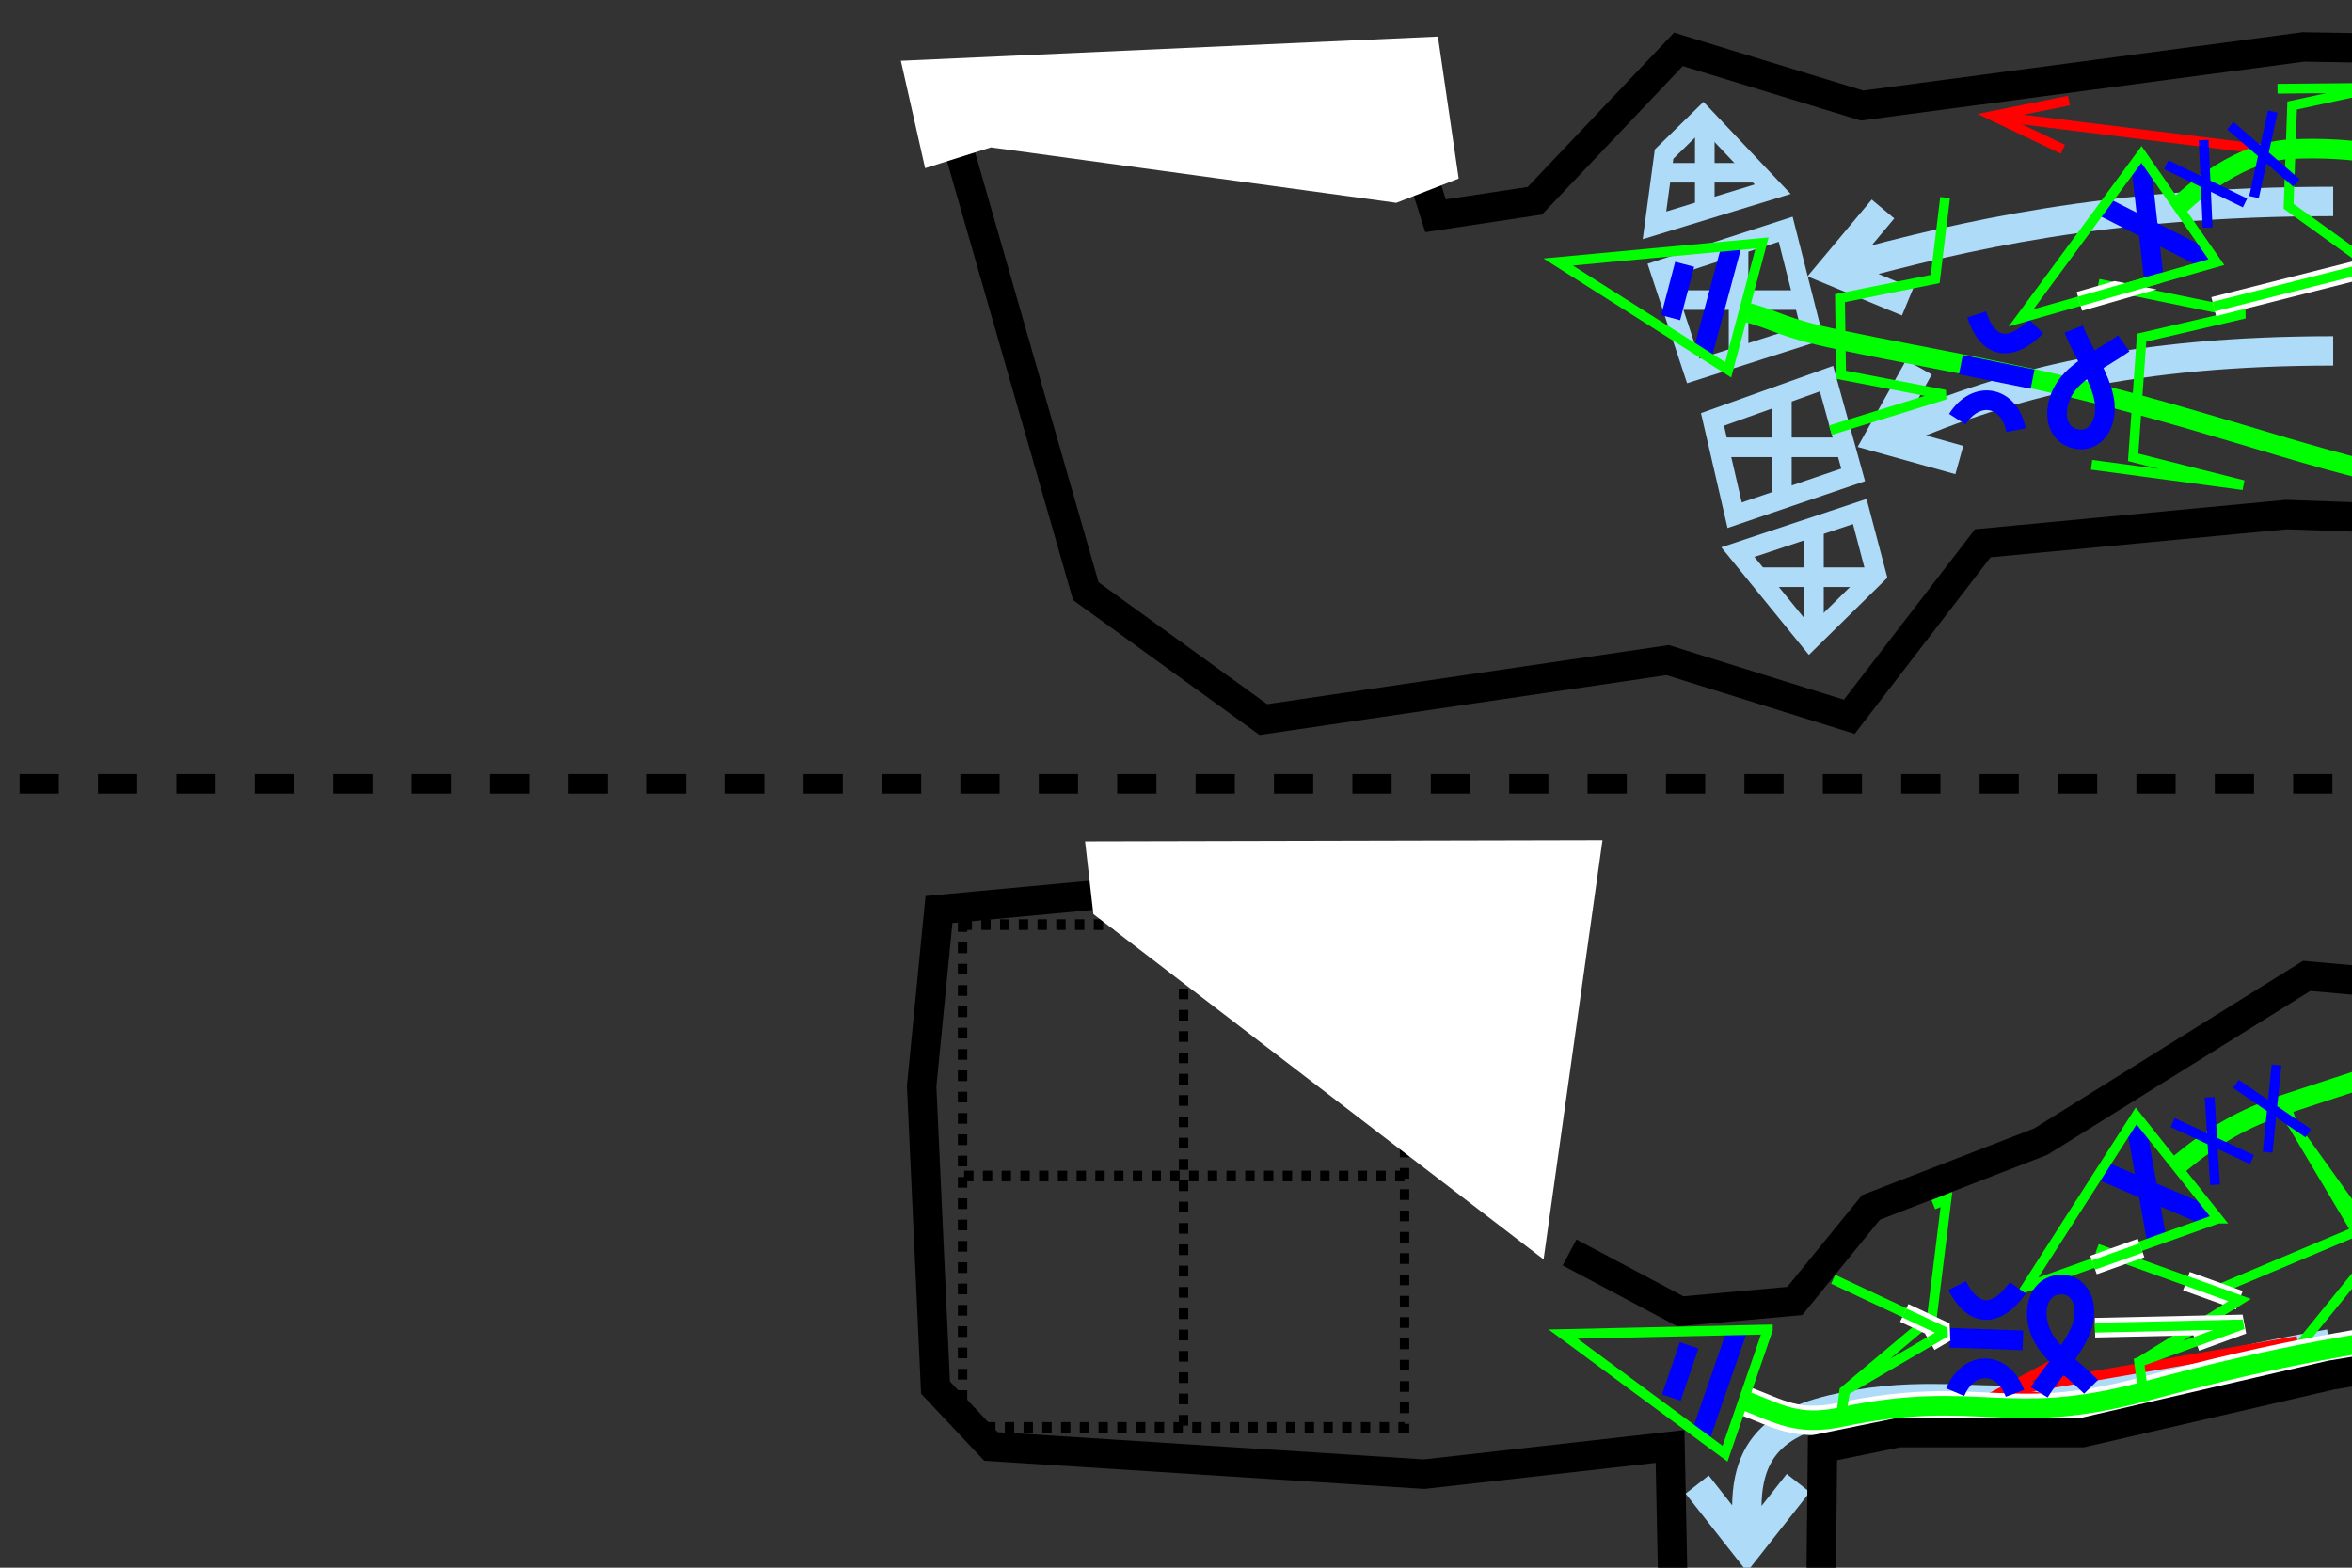 <?xml version="1.0" encoding="UTF-8" standalone="no"?>
<!-- Created with Inkscape (http://www.inkscape.org/) -->

<svg
   xmlns:dc="http://purl.org/dc/elements/1.1/"
   xmlns:cc="http://creativecommons.org/ns#"
   xmlns:rdf="http://www.w3.org/1999/02/22-rdf-syntax-ns#"
   xmlns:svg="http://www.w3.org/2000/svg"
   xmlns="http://www.w3.org/2000/svg"
   xmlns:sodipodi="http://sodipodi.sourceforge.net/DTD/sodipodi-0.dtd"
   xmlns:inkscape="http://www.inkscape.org/namespaces/inkscape"
   width="480"
   height="320"
   id="svg2"
   version="1.1"
   inkscape:version="0.48.0 r9654"
   sodipodi:docname="itnas307.svg"
   inkscape:export-xdpi="90"
   inkscape:export-ydpi="90"
   inkscape:export-filename="itnas307.png">
  <rect width="100%" height="100%" fill="#333333" stroke="none"/>
  <defs
     id="defs4">
    <inkscape:perspective
       sodipodi:type="inkscape:persp3d"
       inkscape:vp_x="0 : 160 : 1"
       inkscape:vp_y="0 : 1000 : 0"
       inkscape:vp_z="480 : 160 : 1"
       inkscape:persp3d-origin="240 : 106.66667 : 1"
       id="perspective8" />
  </defs>
  <sodipodi:namedview
     id="base"
     pagecolor="#ffffff"
     bordercolor="#666666"
     borderopacity="1.0"
     inkscape:pageopacity="1"
     inkscape:pageshadow="2"
     inkscape:zoom="1"
     inkscape:cx="278.85914"
     inkscape:cy="74.758742"
     inkscape:document-units="px"
     inkscape:current-layer="layer2"
     showgrid="false"
     inkscape:snap-nodes="true"
     inkscape:snap-global="true"
     inkscape:snap-grids="true"
     showguides="true"
     inkscape:window-width="1280"
     inkscape:window-height="998"
     inkscape:window-x="1276"
     inkscape:window-y="-4"
     inkscape:window-maximized="1"
     inkscape:object-nodes="false">
    <inkscape:grid
       empspacing="5"
       visible="true"
       enabled="true"
       snapvisiblegridlinesonly="true"
       type="xygrid"
       id="grid2816" />
  </sodipodi:namedview>
  <g
     inkscape:groupmode="layer"
     id="layer2"
     inkscape:label="Floor"
     style="display:inline">
    <path
       inkscape:connector-curvature="0"
       id="path4279"
       style="color:#000000;fill:none;stroke:#addbf8;stroke-width:6;stroke-linecap:butt;stroke-linejoin:miter;stroke-miterlimit:4;stroke-opacity:1;stroke-dasharray:none;stroke-dashoffset:0;marker:none;visibility:visible;display:inline;overflow:visible;enable-background:accumulate"
       d="m 384.288,42.659 -10.494,12.543 15.508,6.423 m 86.861,-20.502 c -46.567,0 -76.23,7.232 -98.679,13.247"
       sodipodi:nodetypes="ccccc" />
    <path
       style="color:#000000;fill:none;stroke:#addbf8;stroke-width:4;stroke-linecap:butt;stroke-linejoin:miter;stroke-miterlimit:4;stroke-opacity:1;stroke-dasharray:none;stroke-dashoffset:0;marker:none;visibility:visible;display:inline;overflow:visible;enable-background:accumulate"
       d="m 354.661,112.694 14.663,18.018 13.627,-13.396 -3.404,-12.906 z"
       id="path3690"
       inkscape:connector-curvature="0"
       sodipodi:nodetypes="ccccc" />
    <path
       style="color:#000000;fill:none;stroke:#addbf8;stroke-width:4;stroke-linecap:butt;stroke-linejoin:miter;stroke-miterlimit:4;stroke-opacity:1;stroke-dasharray:none;stroke-dashoffset:0;marker:none;visibility:visible;display:inline;overflow:visible;enable-background:accumulate"
       d="m 337.648,46.001 24.126,-7.38 -14.173,-14.983 -7.991,7.819 z"
       id="path3688"
       inkscape:connector-curvature="0"
       sodipodi:nodetypes="ccccc" />
    <path
       style="color:#000000;fill:none;stroke:#addbf8;stroke-width:4;stroke-linecap:butt;stroke-linejoin:miter;stroke-miterlimit:4;stroke-opacity:1;stroke-dasharray:none;stroke-dashoffset:0;marker:none;visibility:visible;display:inline;overflow:visible;enable-background:accumulate"
       d="m 345.573,75.719 24.22,-7.736 -5.367,-21.189 -25.661,8.322 z"
       id="path3684"
       inkscape:connector-curvature="0"
       sodipodi:nodetypes="ccccc" />
    <path
       style="color:#000000;fill:none;stroke:#addbf8;stroke-width:4;stroke-linecap:butt;stroke-linejoin:miter;stroke-miterlimit:4;stroke-opacity:1;stroke-dasharray:none;stroke-dashoffset:0;marker:none;visibility:visible;display:inline;overflow:visible;enable-background:accumulate"
       d="m 378.193,96.93 -5.441,-19.643 -23.261,8.323 4.521,19.557 z"
       id="path3676"
       inkscape:connector-curvature="0"
       sodipodi:nodetypes="ccccc" />
    <path
       sodipodi:nodetypes="ccccc"
       d="m 391.622,74.977 -8.036,14.384 16.273,4.539 m 76.304,-22.278 c -40.451,0 -66.007,6.547 -89.015,16.468"
       style="color:#000000;fill:none;stroke:#addbf8;stroke-width:6;stroke-linecap:butt;stroke-linejoin:miter;stroke-miterlimit:4;stroke-opacity:1;stroke-dasharray:none;stroke-dashoffset:0;marker:none;visibility:visible;display:inline;overflow:visible;enable-background:accumulate"
       id="path4506"
       inkscape:connector-curvature="0" />
    <path
       sodipodi:nodetypes="ccccssc"
       d="m 346.361,303.031 10.18,12.956 10.457,-13.27 m 108.424,-28.386 c -26.57,4.567 -46.162,10.91 -53.625,11.336 -17.426,0.994 -27.67,-1.529 -42.468,0.972 -15.254,2.578 -24.497,7.272 -22.588,25.571"
       style="color:#000000;fill:none;stroke:#addbf8;stroke-width:6;stroke-linecap:butt;stroke-linejoin:miter;stroke-miterlimit:4;stroke-opacity:1;stroke-dasharray:none;stroke-dashoffset:0;marker:none;visibility:visible;display:inline;overflow:visible;enable-background:accumulate"
       id="path4506-9"
       inkscape:connector-curvature="0" />
    <path
       id="path5226"
       style="color:#000000;fill:none;stroke:#addbf8;stroke-width:4;stroke-linecap:butt;stroke-linejoin:miter;stroke-miterlimit:4;stroke-opacity:1;stroke-dasharray:none;stroke-dashoffset:0;marker:none;visibility:visible;display:inline;overflow:visible;enable-background:accumulate"
       d="m 347.917,26.288 0,17.955 m -10.038,-8.977 20.076,0"
       inkscape:connector-curvature="0" />
    <path
       inkscape:connector-curvature="0"
       d="m 354.811,49.269 0,23.965 m -13.397,-11.983 26.794,0"
       style="color:#000000;fill:none;stroke:#addbf8;stroke-width:4;stroke-linecap:butt;stroke-linejoin:miter;stroke-miterlimit:4;stroke-opacity:1;stroke-dasharray:none;stroke-dashoffset:0;marker:none;visibility:visible;display:inline;overflow:visible;enable-background:accumulate"
       id="path5238" />
    <path
       id="path5240"
       style="color:#000000;fill:none;stroke:#addbf8;stroke-width:4;stroke-linecap:butt;stroke-linejoin:miter;stroke-miterlimit:4;stroke-opacity:1;stroke-dasharray:none;stroke-dashoffset:0;marker:none;visibility:visible;display:inline;overflow:visible;enable-background:accumulate"
       d="m 363.65,80.205 0,22.198 m -12.69,-11.099 25.38,0"
       inkscape:connector-curvature="0" />
    <path
       inkscape:connector-curvature="0"
       d="m 370.191,106.721 0,22.198 m -10.745,-11.099 21.49,0"
       style="color:#000000;fill:none;stroke:#addbf8;stroke-width:4;stroke-linecap:butt;stroke-linejoin:miter;stroke-miterlimit:4;stroke-opacity:1;stroke-dasharray:none;stroke-dashoffset:0;marker:none;visibility:visible;display:inline;overflow:visible;enable-background:accumulate"
       id="path5242" />
    <g
       id="g5124"
       style="color:#000000;fill:none;stroke:#000000;stroke-width:0.212;stroke-linecap:butt;stroke-linejoin:miter;stroke-miterlimit:4;stroke-opacity:1;stroke-dasharray:0.212, 0.212;stroke-dashoffset:0;marker:none;visibility:visible;display:inline;overflow:visible;enable-background:accumulate"
       transform="matrix(9.02,0,0,10.263,-931.058,-1966.493)">
      <rect
         y="210"
         x="125"
         height="10"
         width="10"
         id="rect5118"
         style="color:#000000;fill:none;stroke:#000000;stroke-width:0.212;stroke-linecap:butt;stroke-linejoin:miter;stroke-miterlimit:4;stroke-opacity:1;stroke-dasharray:0.212, 0.212;stroke-dashoffset:0;marker:none;visibility:visible;display:inline;overflow:visible;enable-background:accumulate" />
      <path
         inkscape:connector-curvature="0"
         id="path5120"
         d="m 130,210 0,10"
         style="color:#000000;fill:none;stroke:#000000;stroke-width:0.212;stroke-linecap:butt;stroke-linejoin:miter;stroke-miterlimit:4;stroke-opacity:1;stroke-dasharray:0.212, 0.212;stroke-dashoffset:0;marker:none;visibility:visible;display:inline;overflow:visible;enable-background:accumulate" />
      <path
         inkscape:connector-curvature="0"
         id="path5122"
         d="m 135,215 -10,0"
         style="color:#000000;fill:none;stroke:#000000;stroke-width:0.212;stroke-linecap:butt;stroke-linejoin:miter;stroke-miterlimit:4;stroke-opacity:1;stroke-dasharray:0.212, 0.212;stroke-dashoffset:0;marker:none;visibility:visible;display:inline;overflow:visible;enable-background:accumulate" />
    </g>
  </g>
  <g
     inkscape:label="Layer 1"
     inkscape:groupmode="layer"
     id="layer1"
     style="display:inline">
    <path
       style="fill:none;stroke:#000000;stroke-width:4;stroke-linecap:butt;stroke-linejoin:miter;stroke-miterlimit:4;stroke-opacity:1;stroke-dasharray:8, 8;stroke-dashoffset:2"
       d="m 490,160 -500,0"
       id="path4521"
       inkscape:connector-curvature="0"
       sodipodi:nodetypes="cc" />
    <g
       transform="matrix(0.411,-0.912,0.912,0.411,161.039,231.99)"
       id="g2902">
      <g
         transform="matrix(0.987,-0.16,0.16,0.987,33.109,83.314)"
         id="g2937">
        <path
           inkscape:connector-curvature="0"
           style="color:#000000;fill:none;stroke:#0000ff;stroke-width:4;stroke-linecap:butt;stroke-linejoin:bevel;stroke-miterlimit:4;stroke-opacity:1;stroke-dasharray:none;stroke-dashoffset:0;marker:none;visibility:visible;display:inline;overflow:visible;enable-background:accumulate"
           d="m 206.192,50.959 -22.975,0.002"
           id="path3028-1-1" />
        <path
           inkscape:connector-curvature="0"
           style="color:#000000;fill:none;stroke:#0000ff;stroke-width:4;stroke-linecap:butt;stroke-linejoin:bevel;stroke-miterlimit:4;stroke-opacity:1;stroke-dasharray:none;stroke-dashoffset:0;marker:none;visibility:visible;display:inline;overflow:visible;enable-background:accumulate"
           d="m 199.996,42.692 -11.261,0.065"
           id="rect10452-0-7-5-7" />
        <path
           inkscape:connector-curvature="0"
           id="path10399-9-40"
           style="fill:none;stroke:#00ff00;stroke-width:2;stroke-linecap:butt;stroke-linejoin:miter;stroke-miterlimit:4;stroke-opacity:1;stroke-dasharray:none"
           d="m 208.302,56.81 c 0,0 -14.558,-39.165 -14.558,-39.165 l -12.237,39.212 c 0,0 26.794,-0.047 26.794,-0.047 z"
           sodipodi:nodetypes="cccc" />
      </g>
      <path
         inkscape:connector-curvature="0"
         sodipodi:nodetypes="cssss"
         id="path2826-1-9"
         d="m 233.642,109.337 c 0.983,6.104 0.019,7.484 2.585,19.1 4.397,19.904 9.233,37.295 12.974,60.862 4.94,31.124 5.67,51.428 13.154,70.337 7.612,19.234 15.279,27.445 42.161,52.23"
         style="fill:none;stroke:#00ff00;stroke-width:4;stroke-linecap:butt;stroke-linejoin:miter;stroke-miterlimit:4;stroke-opacity:1;stroke-dasharray:none;marker-start:none;marker-mid:none;marker-end:none" />
      <path
         inkscape:connector-curvature="0"
         sodipodi:nodetypes="cccccc"
         d="m 234.146,185.943 8.926,29.919 -4.056,-22.81 22.984,-8.45 13.072,17.116 -6.677,-29.684"
         style="fill:none;stroke:#00ff00;stroke-width:2px;stroke-linecap:butt;stroke-linejoin:miter;stroke-opacity:1"
         id="path10436-7-4" />
      <path
         inkscape:connector-curvature="0"
         sodipodi:nodetypes="cccccc"
         d="m 218.691,134.461 16.209,18.348 -5.007,-20.99 14.159,-6.642 11.549,16.098 15.985,-4.982"
         style="fill:none;stroke:#00ff00;stroke-width:2px;stroke-linecap:butt;stroke-linejoin:miter;stroke-opacity:1"
         id="path10402-6-4-8" />
      <path
         inkscape:connector-curvature="0"
         sodipodi:nodetypes="czzzc"
         id="path3030-6-8"
         d="m 257.891,171.238 c -3.485,3.58 -6.64,8.878 -10.57,11.591 -3.93,2.713 -8.852,2.08 -9.687,-1.998 -0.835,-4.078 3.148,-6.757 7.928,-6.352 4.78,0.405 9.244,4.57 13.854,7.271"
         style="fill:none;stroke:#0000ff;stroke-width:4;stroke-linecap:butt;stroke-linejoin:miter;stroke-miterlimit:4;stroke-opacity:1;stroke-dasharray:none" />
      <g
         transform="matrix(0.778,-0.185,0.185,0.778,72.246,108.361)"
         id="g2942">
        <path
           inkscape:connector-curvature="0"
           style="fill:none;stroke:#0000ff;stroke-width:5;stroke-linecap:butt;stroke-linejoin:miter;stroke-miterlimit:4;stroke-opacity:1;stroke-dasharray:none"
           d="m 206.663,105.195 c -7.914,4.267 -8.113,10.164 -0.176,15.487"
           id="rect10452-1-7-4-2-2"
           sodipodi:nodetypes="cc" />
        <path
           inkscape:connector-curvature="0"
           style="fill:none;stroke:#0000ff;stroke-width:5;stroke-linecap:butt;stroke-linejoin:miter;stroke-miterlimit:4;stroke-opacity:1;stroke-dasharray:none"
           d="m 179.489,105.389 c 8.384,3.327 8.299,11.942 0.073,15.237"
           id="rect10452-1-4-4-0-7-4"
           sodipodi:nodetypes="cc" />
        <path
           inkscape:connector-curvature="0"
           style="fill:none;stroke:#0000ff;stroke-width:5;stroke-linecap:butt;stroke-linejoin:bevel;stroke-miterlimit:4;stroke-opacity:1;stroke-dasharray:none"
           d="m 193.135,122.315 0.177,-18.661"
           id="rect10452-0-7-4-1-5" />
      </g>
    </g>
    <g
       style="stroke:#008000;stroke-width:1;display:inline"
       id="g4159"
       transform="matrix(-1,0.019,0.019,1,723.372,82.478)">
      <path
         style="color:#000000;fill:none;stroke:#ff0101;stroke-width:2;stroke-linecap:butt;stroke-linejoin:miter;stroke-miterlimit:4;stroke-opacity:1;stroke-dasharray:none;stroke-dashoffset:0;marker:none;visibility:visible;display:inline;overflow:visible;enable-background:accumulate"
         d="m 318.493,195.556 -60.451,-9.224"
         id="path5387"
         inkscape:connector-curvature="0" />
      <path
         id="path4679-3"
         d="m 304.419,188.351 14.074,7.205 -15.583,2.68"
         style="color:#000000;fill:none;stroke:#ff0101;stroke-width:2;stroke-linecap:butt;stroke-linejoin:miter;stroke-miterlimit:4;stroke-opacity:1;stroke-dasharray:none;stroke-dashoffset:0;marker:none;visibility:visible;display:inline;overflow:visible;enable-background:accumulate"
         inkscape:connector-curvature="0" />
    </g>
    <g
       transform="matrix(0.298,-0.955,-0.955,-0.298,746.184,927.193)"
       id="g3732-1-1-7">
      <path
         inkscape:connector-curvature="0"
         sodipodi:nodetypes="cssss"
         id="path2826-1-7-9"
         d="m 568.31,492.95 c 7.455,-4.895 12.639,-9.434 18.161,-17.168 15.189,-21.272 27.457,-37.383 36.554,-65.788 12.015,-37.515 20.527,-80.673 40.366,-102.977 17.185,-19.32 25.173,-47.596 31.776,-82.822"
         style="fill:none;stroke:#00ff00;stroke-width:4;stroke-linecap:butt;stroke-linejoin:miter;stroke-miterlimit:4;stroke-opacity:1;stroke-dasharray:none;marker-start:none;marker-mid:none;marker-end:none" />
      <path
         inkscape:connector-curvature="0"
         sodipodi:nodetypes="cccccc"
         d="m 653.92,424.829 0.046,-37.6 c 0,0 -17.028,26.968 -17.028,26.968 0,0 -28.951,-8.198 -28.951,-8.198 0,0 0.733,-34.689 0.733,-34.689 0,0 -15.945,38.663 -15.945,38.663"
         style="fill:none;stroke:#00ff00;stroke-width:2px;stroke-linecap:butt;stroke-linejoin:miter;stroke-opacity:1"
         id="path10436-7-40-0"
         inkscape:transform-center-x="7.1101238"
         inkscape:transform-center-y="0.59934788" />
      <path
         inkscape:connector-curvature="0"
         sodipodi:nodetypes="cccccccc"
         d="m 533.667,463.234 1.726,-2.82 26.464,-10.552 21.261,23.674 3.786,2.723 -3.812,-2.65 -15.78,-20.863 -21.282,25.191"
         style="fill:none;stroke:#00ff00;stroke-width:2px;stroke-linecap:butt;stroke-linejoin:miter;stroke-opacity:1"
         id="path10402-6-4-9-2"
         inkscape:transform-center-x="9.4965222"
         inkscape:transform-center-y="0.57818892" />
      <g
         id="g2977-2"
         transform="matrix(0.495,-0.869,0.869,0.495,-165.117,743.999)">
        <path
           inkscape:connector-curvature="0"
           id="path2930-4-4"
           style="color:#000000;fill:none;stroke:#0000ff;stroke-width:4;stroke-linecap:butt;stroke-linejoin:bevel;stroke-miterlimit:4;stroke-opacity:1;stroke-dasharray:none;stroke-dashoffset:0;marker:none;visibility:visible;display:inline;overflow:visible;enable-background:accumulate"
           d="m 565.144,515.132 20.068,-14.326 m -11.015,22.355 -0.947,-24.576"
           sodipodi:nodetypes="cccc" />
        <path
           inkscape:connector-curvature="0"
           id="path10399-9-8-7"
           style="fill:none;stroke:#00ff00;stroke-width:2;stroke-linecap:butt;stroke-linejoin:miter;stroke-miterlimit:4;stroke-opacity:1;stroke-dasharray:none"
           d="m 586.393,500.388 c 0,0 -41.116,-5.278 -41.116,-5.278 l 29.288,29.302 c 0,0 11.828,-24.024 11.828,-24.024 z"
           sodipodi:nodetypes="cccc" />
      </g>
      <path
         inkscape:connector-curvature="0"
         sodipodi:nodetypes="cccc"
         d="m 587.303,486.794 -5.223,-17.085 m 11.365,10.324 -17.507,-3.562"
         style="color:#000000;fill:none;stroke:#0000ff;stroke-width:2;stroke-linecap:butt;stroke-linejoin:bevel;stroke-miterlimit:4;stroke-opacity:1;stroke-dasharray:none;stroke-dashoffset:0;marker:none;visibility:visible;display:inline;overflow:visible;enable-background:accumulate"
         id="path2930-7-7" />
      <path
         inkscape:connector-curvature="0"
         id="path3910-0"
         style="color:#000000;fill:none;stroke:#0000ff;stroke-width:2;stroke-linecap:butt;stroke-linejoin:bevel;stroke-miterlimit:4;stroke-opacity:1;stroke-dasharray:none;stroke-dashoffset:0;marker:none;visibility:visible;display:inline;overflow:visible;enable-background:accumulate"
         d="m 575.942,496.768 -2.4,-17.704 m 9.552,12.021 -16.704,-6.338"
         sodipodi:nodetypes="cccc" />
    </g>
    <path
       inkscape:connector-curvature="0"
       sodipodi:nodetypes="cssss"
       id="path2826-1-9-3-3"
       d="m 356.554,286.133 c 6.231,2.352 10.182,5.047 19.071,3.174 28.313,-5.967 33.612,2.35 61.961,-5.246 30.563,-8.189 42.585,-9.488 67.576,-13.534 20.419,-3.306 39.189,-6.341 72.879,-12.777"
       style="fill:none;stroke:#ffffff;stroke-width:6;stroke-linecap:butt;stroke-linejoin:miter;stroke-miterlimit:4;stroke-opacity:1;stroke-dasharray:none;marker-start:none;marker-mid:none;marker-end:none" />
    <path
       inkscape:connector-curvature="0"
       sodipodi:nodetypes="cc"
       d="m 446.209,261.508 10.8,3.892"
       style="fill:none;stroke:#ffffff;stroke-width:4;stroke-linecap:butt;stroke-linejoin:miter;stroke-miterlimit:4;stroke-opacity:1;stroke-dasharray:none"
       id="path10436-7-4-6-3" />
    <g
       transform="matrix(0.049,-0.999,0.999,0.049,235.338,519.273)"
       id="g2902-8">
      <g
         transform="matrix(0.96,0.281,-0.281,0.96,69.674,0.059)"
         id="g2937-8">
        <path
           inkscape:connector-curvature="0"
           style="color:#000000;fill:none;stroke:#0000ff;stroke-width:4;stroke-linecap:butt;stroke-linejoin:bevel;stroke-miterlimit:4;stroke-opacity:1;stroke-dasharray:none;stroke-dashoffset:0;marker:none;visibility:visible;display:inline;overflow:visible;enable-background:accumulate"
           d="m 206.192,50.959 -22.975,0.002"
           id="path3028-1-1-9" />
        <path
           inkscape:connector-curvature="0"
           style="color:#000000;fill:none;stroke:#0000ff;stroke-width:4;stroke-linecap:butt;stroke-linejoin:bevel;stroke-miterlimit:4;stroke-opacity:1;stroke-dasharray:none;stroke-dashoffset:0;marker:none;visibility:visible;display:inline;overflow:visible;enable-background:accumulate"
           d="m 199.996,42.692 -11.261,0.065"
           id="rect10452-0-7-5-7-3" />
        <path
           inkscape:connector-curvature="0"
           id="path10399-9-40-1"
           style="fill:none;stroke:#00ff00;stroke-width:2;stroke-linecap:butt;stroke-linejoin:miter;stroke-miterlimit:4;stroke-opacity:1;stroke-dasharray:none"
           d="m 208.302,56.81 c 0,0 -14.558,-39.165 -14.558,-39.165 l -12.237,39.212 c 0,0 26.794,-0.047 26.794,-0.047 z"
           sodipodi:nodetypes="cccc" />
      </g>
      <path
         inkscape:connector-curvature="0"
         sodipodi:nodetypes="cssss"
         id="path2826-1-9-3"
         d="m 238.79,109.667 c -2.044,6.339 -4.543,10.417 -2.237,19.203 7.344,27.987 -0.703,33.687 8.27,61.63 9.674,30.126 11.559,42.07 16.823,66.833 4.301,20.233 8.25,38.832 16.326,72.167"
         style="fill:none;stroke:#00ff00;stroke-width:4;stroke-linecap:butt;stroke-linejoin:miter;stroke-miterlimit:4;stroke-opacity:1;stroke-dasharray:none;marker-start:none;marker-mid:none;marker-end:none" />
      <path
         inkscape:connector-curvature="0"
         sodipodi:nodetypes="ccccccc"
         d="m 273.461,179.412 -9.049,29.576 -13.673,-19.855 -6.354,1.161 6.374,-1.171 8.751,20.814 -2.147,-30.103"
         style="fill:none;stroke:#00ff00;stroke-width:2px;stroke-linecap:butt;stroke-linejoin:miter;stroke-opacity:1"
         id="path10436-7-4-6" />
      <path
         inkscape:connector-curvature="0"
         sodipodi:nodetypes="cccccccc"
         d="m 264.583,125.937 -9.632,23.46 -13.089,-20.083 -5.368,-0.435 5.615,0.636 15.703,16.922 24.168,1.793 -1.204,-2.625"
         style="fill:none;stroke:#00ff00;stroke-width:2;stroke-linecap:butt;stroke-linejoin:miter;stroke-miterlimit:2.1;stroke-opacity:1;stroke-dasharray:none"
         id="path10402-6-4-8-1" />
      <path
         inkscape:connector-curvature="0"
         sodipodi:nodetypes="czzzc"
         id="path3030-6-8-0"
         d="m 243.588,169.082 c 4.387,2.39 8.967,6.519 13.524,7.949 4.556,1.431 9.072,-0.629 8.664,-4.772 -0.408,-4.143 -5.004,-5.525 -9.451,-3.726 -4.447,1.799 -7.48,7.098 -11.086,11.041"
         style="fill:none;stroke:#0000ff;stroke-width:4;stroke-linecap:butt;stroke-linejoin:miter;stroke-miterlimit:4;stroke-opacity:1;stroke-dasharray:none" />
      <g
         transform="matrix(0.8,-0.019,0.019,0.8,97.198,71.039)"
         id="g2942-1">
        <path
           inkscape:connector-curvature="0"
           style="fill:none;stroke:#0000ff;stroke-width:5;stroke-linecap:butt;stroke-linejoin:miter;stroke-miterlimit:4;stroke-opacity:1;stroke-dasharray:none"
           d="m 206.663,105.195 c -7.914,4.267 -8.113,10.164 -0.176,15.487"
           id="rect10452-1-7-4-2-2-5"
           sodipodi:nodetypes="cc" />
        <path
           inkscape:connector-curvature="0"
           style="fill:none;stroke:#0000ff;stroke-width:5;stroke-linecap:butt;stroke-linejoin:miter;stroke-miterlimit:4;stroke-opacity:1;stroke-dasharray:none"
           d="m 179.489,105.389 c 8.384,3.327 8.299,11.942 0.073,15.237"
           id="rect10452-1-4-4-0-7-4-2"
           sodipodi:nodetypes="cc" />
        <path
           inkscape:connector-curvature="0"
           style="fill:none;stroke:#0000ff;stroke-width:5;stroke-linecap:butt;stroke-linejoin:bevel;stroke-miterlimit:4;stroke-opacity:1;stroke-dasharray:none"
           d="m 193.135,122.315 0.177,-18.661"
           id="rect10452-0-7-4-1-5-2" />
      </g>
    </g>
    <g
       transform="matrix(-1,0.028,-0.028,-1,730.687,210.289)"
       id="g5198"
       style="stroke:#008000;stroke-width:1;display:inline">
      <path
         inkscape:connector-curvature="0"
         id="path5200"
         d="m 318.493,195.556 -60.451,-9.224"
         style="color:#000000;fill:none;stroke:#ff0101;stroke-width:2;stroke-linecap:butt;stroke-linejoin:miter;stroke-miterlimit:4;stroke-opacity:1;stroke-dasharray:none;stroke-dashoffset:0;marker:none;visibility:visible;display:inline;overflow:visible;enable-background:accumulate" />
      <path
         inkscape:connector-curvature="0"
         style="color:#000000;fill:none;stroke:#ff0101;stroke-width:2;stroke-linecap:butt;stroke-linejoin:miter;stroke-miterlimit:4;stroke-opacity:1;stroke-dasharray:none;stroke-dashoffset:0;marker:none;visibility:visible;display:inline;overflow:visible;enable-background:accumulate"
         d="m 304.419,188.351 14.074,7.205 -15.583,2.68"
         id="path5202" />
    </g>
    <g
       transform="matrix(0.622,-0.783,-0.783,-0.622,474.842,786.849)"
       id="g3732-1-1">
      <path
         inkscape:connector-curvature="0"
         sodipodi:nodetypes="cssss"
         id="path2826-1-7"
         d="m 564.439,486.91 c 0,0 15.299,-1.654 23.167,-10.547 17.319,-19.577 20.01,-40.832 35.419,-66.369 20.351,-33.727 20.527,-80.673 40.366,-102.977 17.185,-19.32 25.173,-47.596 31.776,-82.822"
         style="fill:none;stroke:#00ff00;stroke-width:4;stroke-linecap:butt;stroke-linejoin:miter;stroke-miterlimit:4;stroke-opacity:1;stroke-dasharray:none;marker-start:none;marker-mid:none;marker-end:none" />
      <path
         inkscape:connector-curvature="0"
         sodipodi:nodetypes="cccccc"
         d="m 653.92,424.829 0.046,-37.6 c 0,0 -17.028,26.968 -17.028,26.968 0,0 -28.951,-8.198 -28.951,-8.198 0,0 0.733,-34.689 0.733,-34.689 0,0 -15.945,38.663 -15.945,38.663"
         style="fill:none;stroke:#00ff00;stroke-width:2px;stroke-linecap:butt;stroke-linejoin:miter;stroke-opacity:1"
         id="path10436-7-40"
         inkscape:transform-center-x="7.1101238"
         inkscape:transform-center-y="0.59934788" />
      <path
         inkscape:connector-curvature="0"
         sodipodi:nodetypes="cc"
         d="m 579.293,448.321 -26.526,20.232"
         style="fill:none;stroke:#ffffff;stroke-width:4;stroke-linecap:butt;stroke-linejoin:miter;stroke-miterlimit:4;stroke-opacity:1;stroke-dasharray:none"
         id="path10402-6-4-9-7"
         inkscape:transform-center-x="8.2665093"
         inkscape:transform-center-y="5.5637495" />
      <path
         inkscape:connector-curvature="0"
         sodipodi:nodetypes="cccccc"
         d="m 595.687,486.031 12.437,-15.353 -13.26,10.882 -16.551,-12.221 0.979,-21.018 -26.526,20.232"
         style="fill:none;stroke:#00ff00;stroke-width:2px;stroke-linecap:butt;stroke-linejoin:miter;stroke-opacity:1"
         id="path10402-6-4-9"
         inkscape:transform-center-x="9.4965222"
         inkscape:transform-center-y="0.57818892" />
      <g
         id="g2977"
         transform="matrix(0.732,-0.681,0.681,0.732,-209.795,506.832)"
         inkscape:transform-center-x="-13.69511"
         inkscape:transform-center-y="-7.5241064">
        <path
           inkscape:connector-curvature="0"
           id="path2930-4"
           style="color:#000000;fill:none;stroke:#0000ff;stroke-width:4;stroke-linecap:butt;stroke-linejoin:bevel;stroke-miterlimit:4;stroke-opacity:1;stroke-dasharray:none;stroke-dashoffset:0;marker:none;visibility:visible;display:inline;overflow:visible;enable-background:accumulate"
           d="m 565.144,515.132 20.068,-14.326 m -11.015,22.355 -0.947,-24.576"
           sodipodi:nodetypes="cccc" />
        <path
           inkscape:connector-curvature="0"
           id="path10399-9-8"
           style="fill:none;stroke:#00ff00;stroke-width:2;stroke-linecap:butt;stroke-linejoin:miter;stroke-miterlimit:4;stroke-opacity:1;stroke-dasharray:none"
           d="m 586.393,500.388 c 0,0 -41.116,-5.278 -41.116,-5.278 l 29.288,29.302 c 0,0 11.828,-24.024 11.828,-24.024 z"
           sodipodi:nodetypes="cccc" />
      </g>
      <path
         inkscape:connector-curvature="0"
         sodipodi:nodetypes="cccc"
         d="m 583.794,488.884 -0.756,-17.85 m 8.402,12.851 -16.048,-7.852"
         style="color:#000000;fill:none;stroke:#0000ff;stroke-width:2;stroke-linecap:butt;stroke-linejoin:bevel;stroke-miterlimit:4;stroke-opacity:1;stroke-dasharray:none;stroke-dashoffset:0;marker:none;visibility:visible;display:inline;overflow:visible;enable-background:accumulate"
         id="path2930-7" />
      <path
         inkscape:connector-curvature="0"
         id="path3910"
         style="color:#000000;fill:none;stroke:#0000ff;stroke-width:2;stroke-linecap:butt;stroke-linejoin:bevel;stroke-miterlimit:4;stroke-opacity:1;stroke-dasharray:none;stroke-dashoffset:0;marker:none;visibility:visible;display:inline;overflow:visible;enable-background:accumulate"
         d="m 569.431,494.164 3.884,-17.439 m 4.795,14.586 -13.473,-11.734"
         sodipodi:nodetypes="cccc" />
    </g>
    <g
       id="g5463">
      <path
         sodipodi:nodetypes="cc"
         d="m 436.956,254.752 -9.717,3.467"
         style="color:#000000;fill:none;stroke:#ffffff;stroke-width:4;stroke-linecap:butt;stroke-linejoin:miter;stroke-miterlimit:4;stroke-opacity:1;stroke-dasharray:none;stroke-dashoffset:0;marker:none;visibility:visible;display:inline;overflow:visible;enable-background:accumulate"
         id="path5455"
         inkscape:connector-curvature="0" />
      <path
         inkscape:connector-curvature="0"
         id="path5442"
         style="fill:none;stroke:#00ff00;stroke-width:2;stroke-linecap:butt;stroke-linejoin:miter;stroke-miterlimit:4;stroke-opacity:1;stroke-dasharray:none"
         d="m 436.956,254.752 -9.717,3.467"
         sodipodi:nodetypes="cc" />
    </g>
    <g
       id="g3951">
      <path
         id="path10436-7-4-6-1"
         style="fill:none;stroke:#ffffff;stroke-width:4;stroke-linecap:butt;stroke-linejoin:miter;stroke-miterlimit:4;stroke-opacity:1;stroke-dasharray:none"
         d="m 448.112,273.838 9.606,-3.496 -30.172,0.672"
         sodipodi:nodetypes="ccc"
         inkscape:connector-curvature="0" />
      <path
         inkscape:connector-curvature="0"
         sodipodi:nodetypes="ccc"
         d="m 448.112,273.838 9.606,-3.496 -30.172,0.672"
         style="color:#000000;fill:none;stroke:#00ff00;stroke-width:2px;stroke-linecap:butt;stroke-linejoin:miter;stroke-miterlimit:4;stroke-opacity:1;stroke-dasharray:none;stroke-dashoffset:0;marker:none;visibility:visible;display:inline;overflow:visible;enable-background:accumulate"
         id="path3943" />
    </g>
    <g
       id="g3997">
      <path
         sodipodi:nodetypes="ccccc"
         inkscape:connector-curvature="0"
         id="path10399-9-8-8"
         d="m 431.562,57.373 -7.75,2.22 1.094,3.844 15.223,-4.362 z"
         style="font-size:medium;font-style:normal;font-variant:normal;font-weight:normal;font-stretch:normal;text-indent:0;text-align:start;text-decoration:none;line-height:normal;letter-spacing:normal;word-spacing:normal;text-transform:none;direction:ltr;block-progression:tb;writing-mode:lr-tb;text-anchor:start;baseline-shift:baseline;color:#000000;fill:#ffffff;fill-opacity:1;stroke:none;stroke-width:4;marker:none;visibility:visible;display:inline;overflow:visible;enable-background:accumulate;font-family:Sans;-inkscape-font-specification:Sans" />
      <path
         sodipodi:nodetypes="cc"
         d="m 440.942,56.767 -16.585,4.735"
         style="fill:none;stroke:#00ff00;stroke-width:2;stroke-linecap:butt;stroke-linejoin:miter;stroke-miterlimit:4;stroke-opacity:1;stroke-dasharray:none"
         id="path3991"
         inkscape:connector-curvature="0" />
    </g>
    <path
       inkscape:connector-curvature="0"
       sodipodi:nodetypes="ccc"
       d="m 388.627,267.995 8.399,3.939 -3.234,1.889"
       style="fill:none;stroke:#ffffff;stroke-width:4;stroke-linecap:butt;stroke-linejoin:miter;stroke-miterlimit:2.1;stroke-opacity:1;stroke-dasharray:none;display:inline"
       id="path10402-6-4-8-1-2" />
    <path
       id="path4020"
       style="fill:none;stroke:#00ff00;stroke-width:2;stroke-linecap:butt;stroke-linejoin:miter;stroke-miterlimit:2.1;stroke-opacity:1;stroke-dasharray:none;display:inline"
       d="m 388.627,267.995 8.399,3.939 -3.234,1.889"
       sodipodi:nodetypes="ccc"
       inkscape:connector-curvature="0" />
  </g>
  <g
     inkscape:groupmode="layer"
     id="layer4"
     inkscape:label="skel"
     style="display:none"
     sodipodi:insensitive="true">
    <path
       inkscape:connector-curvature="0"
       id="path10399-9-40-1-7"
       style="color:#000000;fill:none;stroke:#008000;stroke-width:1px;stroke-linecap:butt;stroke-linejoin:miter;stroke-miterlimit:4;stroke-opacity:1;stroke-dasharray:none;stroke-dashoffset:0;marker:none;visibility:visible;display:inline;overflow:visible;enable-background:accumulate"
       d="m 360.863,271.704 c 0,0 -41.78,0.522 -41.78,0.522 l 32.803,24.724 c 0,0 8.977,-25.246 8.977,-25.246 z"
       sodipodi:nodetypes="cccc" />
    <g
       transform="matrix(-0.246,-0.969,0.969,-0.246,190.858,1019.953)"
       id="g5081"
       style="stroke:#008000;stroke-width:1">
      <path
         inkscape:connector-curvature="0"
         id="path5054"
         d="m 808.276,551.333 6.895,47.788"
         style="fill:none;stroke:#008000;stroke-width:1px;stroke-linecap:butt;stroke-linejoin:miter;stroke-opacity:1" />
      <path
         inkscape:connector-curvature="0"
         id="path5052"
         d="m 820.217,515.652 -12.271,35.411"
         style="fill:none;stroke:#008000;stroke-width:1px;stroke-linecap:butt;stroke-linejoin:miter;stroke-opacity:1" />
      <path
         inkscape:connector-curvature="0"
         id="path5049"
         d="m 848.168,468.778 -29.005,49.275"
         style="fill:none;stroke:#008000;stroke-width:1px;stroke-linecap:butt;stroke-linejoin:miter;stroke-opacity:1" />
      <path
         inkscape:connector-curvature="0"
         id="path5047"
         d="m 875.641,413.518 -27.454,55.553"
         style="fill:none;stroke:#008000;stroke-width:1px;stroke-linecap:butt;stroke-linejoin:miter;stroke-opacity:1" />
      <path
         inkscape:connector-curvature="0"
         id="path5043"
         d="m 886.123,396.239 -9.753,16.467"
         style="fill:none;stroke:#008000;stroke-width:1px;stroke-linecap:butt;stroke-linejoin:miter;stroke-opacity:1" />
      <path
         inkscape:connector-curvature="0"
         id="path5079"
         d="m 859.857,431.762 -1.291,-25.285"
         style="fill:none;stroke:#008000;stroke-width:1px;stroke-linecap:butt;stroke-linejoin:miter;stroke-opacity:1" />
      <path
         inkscape:connector-curvature="0"
         id="path5077"
         d="m 869.195,411.618 -10.446,21.613"
         style="fill:none;stroke:#008000;stroke-width:1px;stroke-linecap:butt;stroke-linejoin:miter;stroke-opacity:1" />
      <path
         inkscape:connector-curvature="0"
         id="path5075"
         d="m 883.85,414.699 -15.5,-3"
         style="fill:none;stroke:#008000;stroke-width:1px;stroke-linecap:butt;stroke-linejoin:miter;stroke-opacity:1" />
      <path
         inkscape:connector-curvature="0"
         id="path5073"
         d="m 882.938,438.307 1.022,-23.456"
         style="fill:none;stroke:#008000;stroke-width:1px;stroke-linecap:butt;stroke-linejoin:miter;stroke-opacity:1" />
      <path
         inkscape:connector-curvature="0"
         id="path5071"
         d="m 874.246,431.784 24.753,8.933"
         style="fill:none;stroke:#008000;stroke-width:1px;stroke-linecap:butt;stroke-linejoin:miter;stroke-opacity:1" />
      <path
         inkscape:connector-curvature="0"
         id="path5067"
         d="M 861.09,493.668 874.163,466.477"
         style="fill:none;stroke:#008000;stroke-width:1px;stroke-linecap:butt;stroke-linejoin:miter;stroke-opacity:1"
         sodipodi:nodetypes="cc" />
      <path
         inkscape:connector-curvature="0"
         id="path5064"
         d="m 861.382,472.263 -0.844,22.171"
         style="fill:none;stroke:#008000;stroke-width:1px;stroke-linecap:butt;stroke-linejoin:miter;stroke-opacity:1"
         sodipodi:nodetypes="cc" />
      <path
         inkscape:connector-curvature="0"
         id="path5062"
         d="m 837.916,464.943 23.116,8.004"
         style="fill:none;stroke:#008000;stroke-width:1px;stroke-linecap:butt;stroke-linejoin:miter;stroke-opacity:1"
         sodipodi:nodetypes="cc" />
      <path
         inkscape:connector-curvature="0"
         id="path5060"
         d="M 826.853,485.754 838.073,465.009"
         style="fill:none;stroke:#008000;stroke-width:1px;stroke-linecap:butt;stroke-linejoin:miter;stroke-opacity:1"
         sodipodi:nodetypes="cc" />
      <path
         inkscape:connector-curvature="0"
         id="path5056"
         d="M 838.221,456.614 826.411,485.553"
         style="fill:none;stroke:#008000;stroke-width:1px;stroke-linecap:butt;stroke-linejoin:miter;stroke-opacity:1" />
    </g>
    <g
       transform="matrix(-0.243,-0.97,0.97,-0.243,187.751,1243.069)"
       id="g5081-0"
       style="stroke:#008000;stroke-width:1">
      <path
         inkscape:connector-curvature="0"
         id="path5054-5"
         d="m 864.854,570.358 -4.608,48.063"
         style="fill:none;stroke:#008000;stroke-width:1px;stroke-linecap:butt;stroke-linejoin:miter;stroke-opacity:1" />
      <path
         inkscape:connector-curvature="0"
         id="path5052-7"
         d="m 868.261,533.021 -3.584,37.305"
         style="fill:none;stroke:#008000;stroke-width:1px;stroke-linecap:butt;stroke-linejoin:miter;stroke-opacity:1" />
      <path
         inkscape:connector-curvature="0"
         id="path5049-6"
         d="m 868.549,475.612 -0.219,57.177"
         style="fill:none;stroke:#008000;stroke-width:1px;stroke-linecap:butt;stroke-linejoin:miter;stroke-opacity:1" />
      <path
         inkscape:connector-curvature="0"
         id="path5047-0"
         d="m 879.519,413.965 -10.75,61.027"
         style="fill:none;stroke:#008000;stroke-width:1px;stroke-linecap:butt;stroke-linejoin:miter;stroke-opacity:1" />
      <path
         inkscape:connector-curvature="0"
         id="path5043-4"
         d="m 886.752,396.47 -7.157,17.656"
         style="fill:none;stroke:#008000;stroke-width:1px;stroke-linecap:butt;stroke-linejoin:miter;stroke-opacity:1" />
      <path
         inkscape:connector-curvature="0"
         id="path5079-4"
         d="m 891.104,439.141 15.991,-19.628"
         style="fill:none;stroke:#008000;stroke-width:1px;stroke-linecap:butt;stroke-linejoin:miter;stroke-opacity:1" />
      <path
         inkscape:connector-curvature="0"
         id="path5077-7"
         d="m 883.963,416.46 6.716,23.047"
         style="fill:none;stroke:#008000;stroke-width:1px;stroke-linecap:butt;stroke-linejoin:miter;stroke-opacity:1" />
      <path
         inkscape:connector-curvature="0"
         id="path5075-5"
         d="m 884.336,416.191 -14.716,-5.718"
         style="fill:none;stroke:#008000;stroke-width:1px;stroke-linecap:butt;stroke-linejoin:miter;stroke-opacity:1" />
      <path
         inkscape:connector-curvature="0"
         id="path5073-5"
         d="M 895.189,437.392 884.668,416.403"
         style="fill:none;stroke:#008000;stroke-width:1px;stroke-linecap:butt;stroke-linejoin:miter;stroke-opacity:1" />
      <path
         inkscape:connector-curvature="0"
         id="path5071-9"
         d="m 919.651,446.64 -24.518,-9.558"
         style="fill:none;stroke:#008000;stroke-width:1px;stroke-linecap:butt;stroke-linejoin:miter;stroke-opacity:1" />
      <path
         inkscape:connector-curvature="0"
         id="path5067-1"
         d="m 878.021,498.543 6.284,-29.509"
         style="fill:none;stroke:#008000;stroke-width:1px;stroke-linecap:butt;stroke-linejoin:miter;stroke-opacity:1"
         sodipodi:nodetypes="cc" />
      <path
         inkscape:connector-curvature="0"
         id="path5064-8"
         d="m 875.349,476.424 2.192,22.079"
         style="fill:none;stroke:#008000;stroke-width:1px;stroke-linecap:butt;stroke-linejoin:miter;stroke-opacity:1"
         sodipodi:nodetypes="cc" />
      <path
         inkscape:connector-curvature="0"
         id="path5062-4"
         d="m 850.87,474.107 24.383,1.962"
         style="fill:none;stroke:#008000;stroke-width:1px;stroke-linecap:butt;stroke-linejoin:miter;stroke-opacity:1"
         sodipodi:nodetypes="cc" />
      <path
         inkscape:connector-curvature="0"
         id="path5060-4"
         d="m 882.306,498.876 -6.837,-22.572"
         style="fill:none;stroke:#008000;stroke-width:1px;stroke-linecap:butt;stroke-linejoin:miter;stroke-opacity:1"
         sodipodi:nodetypes="cc" />
      <path
         inkscape:connector-curvature="0"
         id="path5056-6"
         d="m 899.806,473.33 -17.02,26.217"
         style="fill:none;stroke:#008000;stroke-width:1px;stroke-linecap:butt;stroke-linejoin:miter;stroke-opacity:1" />
    </g>
    <path
       style="opacity:0.296;fill:none;stroke:#000000;stroke-width:1px;stroke-linecap:butt;stroke-linejoin:miter;stroke-opacity:1"
       d="m 375.474,289.408 0,-232.285"
       id="path5013"
       inkscape:connector-curvature="0" />
    <path
       style="opacity:0.296;fill:none;stroke:#000000;stroke-width:1px;stroke-linecap:butt;stroke-linejoin:miter;stroke-opacity:1"
       d="m 396.714,272.51 0,-264.588"
       id="path5017"
       inkscape:connector-curvature="0" />
    <path
       style="opacity:0.296;fill:none;stroke:#000000;stroke-width:1px;stroke-linecap:butt;stroke-linejoin:miter;stroke-opacity:1"
       d="m 436.285,278.988 0,-283.196"
       id="path3689"
       inkscape:connector-curvature="0" />
    <path
       style="opacity:0.296;fill:none;stroke:#000000;stroke-width:1px;stroke-linecap:butt;stroke-linejoin:miter;stroke-opacity:1"
       d="m 427.446,271.563 0,-277.893"
       id="path3691"
       inkscape:connector-curvature="0" />
    <path
       style="opacity:0.296;fill:none;stroke:#000000;stroke-width:1px;stroke-linecap:butt;stroke-linejoin:miter;stroke-opacity:1"
       d="m 457.852,271.21 0,-248.548"
       id="path3693"
       inkscape:connector-curvature="0" />
    <path
       sodipodi:nodetypes="cccc"
       d="m 353.317,75.729 c 0,0 -35.337,-22.296 -35.337,-22.296 l 40.89,-3.917 c 0,0 -5.553,26.213 -5.553,26.213 z"
       style="color:#000000;fill:none;stroke:#008000;stroke-width:1px;stroke-linecap:butt;stroke-linejoin:miter;stroke-miterlimit:4;stroke-opacity:1;stroke-dasharray:none;stroke-dashoffset:0;marker:none;visibility:visible;display:inline;overflow:visible;enable-background:accumulate"
       id="path3695"
       inkscape:connector-curvature="0" />
    <path
       style="opacity:0.296;fill:none;stroke:#000000;stroke-width:1px;stroke-linecap:butt;stroke-linejoin:miter;stroke-opacity:1"
       d="m 343.654,292.423 0,-234.023"
       id="path3697"
       inkscape:connector-curvature="0" />
    <path
       style="opacity:0.296;fill:none;stroke:#000000;stroke-width:1px;stroke-linecap:butt;stroke-linejoin:miter;stroke-opacity:1"
       d="m 368.756,293.837 0,-237.588"
       id="path3699"
       inkscape:connector-curvature="0" />
    <g
       transform="matrix(0.318,0.948,-0.948,0.318,735.896,-671.923)"
       id="g3488"
       style="stroke:#008080;stroke-width:1">
      <path
         inkscape:connector-curvature="0"
         sodipodi:nodetypes="cc"
         id="path3785"
         d="m 686.601,433.051 16.263,-58.69"
         style="fill:none;stroke:#008080;stroke-width:1px;stroke-linecap:butt;stroke-linejoin:miter;stroke-opacity:1" />
      <path
         inkscape:connector-curvature="0"
         sodipodi:nodetypes="cc"
         id="path3787"
         d="m 661.145,338.299 41.012,36.77"
         style="fill:none;stroke:#008080;stroke-width:1px;stroke-linecap:butt;stroke-linejoin:miter;stroke-opacity:1" />
      <path
         inkscape:connector-curvature="0"
         sodipodi:nodetypes="cc"
         id="path3789"
         d="m 615.89,412.545 45.255,-73.539"
         style="fill:none;stroke:#008080;stroke-width:1px;stroke-linecap:butt;stroke-linejoin:miter;stroke-opacity:1" />
      <path
         inkscape:connector-curvature="0"
         id="path3791"
         d="m 580.535,477.599 36.77,-64.347"
         style="fill:none;stroke:#008080;stroke-width:1px;stroke-linecap:butt;stroke-linejoin:miter;stroke-opacity:1" />
      <path
         inkscape:connector-curvature="0"
         id="path3793"
         d="m 584.757,503.081 -4.178,-24.76"
         style="fill:none;stroke:#008080;stroke-width:1px;stroke-linecap:butt;stroke-linejoin:miter;stroke-opacity:1" />
      <path
         inkscape:connector-curvature="0"
         id="path3829"
         d="m 571.73,474.879 4.875,-32.905"
         style="fill:none;stroke:#008080;stroke-width:1px;stroke-linecap:butt;stroke-linejoin:miter;stroke-opacity:1" />
      <path
         inkscape:connector-curvature="0"
         id="path3831"
         d="m 567.821,477.06 11.279,-34.328"
         style="fill:none;stroke:#008080;stroke-width:1px;stroke-linecap:butt;stroke-linejoin:miter;stroke-opacity:1" />
      <path
         inkscape:connector-curvature="0"
         id="path3833"
         d="m 578.413,404.414 26.517,-32.88"
         style="fill:none;stroke:#008080;stroke-width:1px;stroke-linecap:butt;stroke-linejoin:miter;stroke-opacity:1" />
      <path
         inkscape:connector-curvature="0"
         id="path3835"
         d="m 603.516,406.888 1.414,-35.002"
         style="fill:none;stroke:#008080;stroke-width:1px;stroke-linecap:butt;stroke-linejoin:miter;stroke-opacity:1" />
      <path
         inkscape:connector-curvature="0"
         id="path3837"
         d="m 629.679,421.384 25.809,-18.738"
         style="fill:none;stroke:#008080;stroke-width:1px;stroke-linecap:butt;stroke-linejoin:miter;stroke-opacity:1" />
      <path
         inkscape:connector-curvature="0"
         id="path3839"
         d="m 646.296,440.122 9.192,-37.123"
         style="fill:none;stroke:#008080;stroke-width:1px;stroke-linecap:butt;stroke-linejoin:miter;stroke-opacity:1" />
      <path
         inkscape:connector-curvature="0"
         id="path3841"
         d="m 605.947,502.757 2.304,-32.368"
         style="fill:none;stroke:#008080;stroke-width:1px;stroke-linecap:butt;stroke-linejoin:miter;stroke-opacity:1" />
      <path
         inkscape:connector-curvature="0"
         id="path3844"
         d="m 591.211,481.032 24.407,-15.639"
         style="fill:none;stroke:#008080;stroke-width:1px;stroke-linecap:butt;stroke-linejoin:miter;stroke-opacity:1" />
      <path
         inkscape:connector-curvature="0"
         style="fill:none;stroke:#008080;stroke-width:1px;stroke-linecap:butt;stroke-linejoin:miter;stroke-opacity:1"
         d="m 604.125,406.375 25.5,15.125"
         id="path3699-4" />
      <path
         inkscape:connector-curvature="0"
         style="fill:none;stroke:#008080;stroke-width:1px;stroke-linecap:butt;stroke-linejoin:miter;stroke-opacity:1"
         d="m 571.549,475.249 19.481,5.666"
         id="path3701" />
    </g>
    <g
       style="stroke:#008080;stroke-width:1"
       id="g4506"
       transform="matrix(0.318,-0.948,-0.948,-0.318,736.146,927.282)">
      <path
         style="fill:none;stroke:#008080;stroke-width:1px;stroke-linecap:butt;stroke-linejoin:miter;stroke-opacity:1"
         d="m 686.601,433.051 16.263,-58.69"
         id="path4508"
         sodipodi:nodetypes="cc"
         inkscape:connector-curvature="0" />
      <path
         style="fill:none;stroke:#008080;stroke-width:1px;stroke-linecap:butt;stroke-linejoin:miter;stroke-opacity:1"
         d="m 661.145,338.299 41.012,36.77"
         id="path4510"
         sodipodi:nodetypes="cc"
         inkscape:connector-curvature="0" />
      <path
         style="fill:none;stroke:#008080;stroke-width:1px;stroke-linecap:butt;stroke-linejoin:miter;stroke-opacity:1"
         d="m 617.63,412.074 45.255,-73.539"
         id="path4512"
         sodipodi:nodetypes="cc"
         inkscape:connector-curvature="0" />
      <path
         style="fill:none;stroke:#008080;stroke-width:1px;stroke-linecap:butt;stroke-linejoin:miter;stroke-opacity:1"
         d="m 580.535,477.599 36.77,-64.347"
         id="path4514"
         inkscape:connector-curvature="0" />
      <path
         style="fill:none;stroke:#008080;stroke-width:1px;stroke-linecap:butt;stroke-linejoin:miter;stroke-opacity:1"
         d="m 560.868,494.791 19.074,-16.33"
         id="path4516"
         inkscape:connector-curvature="0" />
      <path
         style="fill:none;stroke:#008080;stroke-width:1px;stroke-linecap:butt;stroke-linejoin:miter;stroke-opacity:1"
         d="M 576.816,477.104 555.899,451.239"
         id="path4518"
         inkscape:connector-curvature="0" />
      <path
         style="fill:none;stroke:#008080;stroke-width:1px;stroke-linecap:butt;stroke-linejoin:miter;stroke-opacity:1"
         d="M 539.162,479.631 563.147,452.606"
         id="path4520"
         inkscape:connector-curvature="0" />
      <path
         style="fill:none;stroke:#008080;stroke-width:1px;stroke-linecap:butt;stroke-linejoin:miter;stroke-opacity:1"
         d="m 563.213,396.107 35.975,-22.138"
         id="path4522"
         inkscape:connector-curvature="0" />
      <path
         style="fill:none;stroke:#008080;stroke-width:1px;stroke-linecap:butt;stroke-linejoin:miter;stroke-opacity:1"
         d="m 609.414,408.145 -9.666,-33.671"
         id="path4524"
         inkscape:connector-curvature="0" />
      <path
         style="fill:none;stroke:#008080;stroke-width:1px;stroke-linecap:butt;stroke-linejoin:miter;stroke-opacity:1"
         d="m 629.679,421.384 25.809,-18.738"
         id="path4526"
         inkscape:connector-curvature="0" />
      <path
         style="fill:none;stroke:#008080;stroke-width:1px;stroke-linecap:butt;stroke-linejoin:miter;stroke-opacity:1"
         d="m 646.296,440.122 9.192,-37.123"
         id="path4528"
         inkscape:connector-curvature="0" />
      <path
         style="fill:none;stroke:#008080;stroke-width:1px;stroke-linecap:butt;stroke-linejoin:miter;stroke-opacity:1"
         d="M 525.31,463.241 555.674,451.795"
         id="path4530"
         inkscape:connector-curvature="0" />
      <path
         style="fill:none;stroke:#008080;stroke-width:1px;stroke-linecap:butt;stroke-linejoin:miter;stroke-opacity:1"
         d="m 576.666,476.34 -16.945,-23.519"
         id="path4532"
         inkscape:connector-curvature="0" />
      <path
         id="path4534"
         d="m 609.796,408.72 26.17,13.934"
         style="fill:none;stroke:#008080;stroke-width:1px;stroke-linecap:butt;stroke-linejoin:miter;stroke-opacity:1"
         inkscape:connector-curvature="0" />
      <path
         id="path4536"
         d="m 594.552,486.394 -17.672,-9.966"
         style="fill:none;stroke:#008080;stroke-width:1px;stroke-linecap:butt;stroke-linejoin:miter;stroke-opacity:1"
         inkscape:connector-curvature="0" />
    </g>
    <path
       inkscape:connector-curvature="0"
       id="path4538"
       style="color:#000000;fill:none;stroke:#008080;stroke-width:1px;stroke-linecap:butt;stroke-linejoin:miter;stroke-miterlimit:4;stroke-opacity:1;stroke-dasharray:none;stroke-dashoffset:0;marker:none;visibility:visible;display:inline;overflow:visible;enable-background:accumulate"
       d="m 452.405,53.561 c 0,0 -40.347,10.861 -40.347,10.861 l 24.842,-32.714 c 0,0 15.505,21.853 15.505,21.853 z"
       sodipodi:nodetypes="cccc" />
    <path
       sodipodi:nodetypes="cccc"
       d="m 452.939,249.316 c 0,0 -40.076,11.822 -40.076,11.822 l 24.053,-33.298 c 0,0 16.023,21.476 16.023,21.476 z"
       style="color:#000000;fill:none;stroke:#008080;stroke-width:1px;stroke-linecap:butt;stroke-linejoin:miter;stroke-miterlimit:4;stroke-opacity:1;stroke-dasharray:none;stroke-dashoffset:0;marker:none;visibility:visible;display:inline;overflow:visible;enable-background:accumulate"
       id="path4587"
       inkscape:connector-curvature="0" />
    <path
       style="opacity:0.296;fill:none;stroke:#000000;stroke-width:1px;stroke-linecap:butt;stroke-linejoin:miter;stroke-opacity:1"
       d="m 463.75,280 0,-265.5"
       id="path4589"
       inkscape:connector-curvature="0" />
    <path
       style="fill:none;stroke:#000000;stroke-width:1px;stroke-linecap:butt;stroke-linejoin:miter;stroke-opacity:1"
       d="m 316.43,271.376 0,-230.78"
       id="path5106"
       inkscape:connector-curvature="0" />
  </g>
  <g
     inkscape:groupmode="layer"
     id="layer3"
     inkscape:label="Ceil"
     style="display:inline"
     sodipodi:insensitive="true">
    <path
       id="path12433"
       style="color:#000000;fill:none;stroke:#000000;stroke-width:6;stroke-linecap:butt;stroke-linejoin:miter;stroke-miterlimit:4;stroke-opacity:1;stroke-dasharray:none;stroke-dashoffset:0;marker:none;visibility:visible;display:inline;overflow:visible;enable-background:accumulate"
       d="m 404.644,110.896 -27.237,35.415 -37.08,-11.568 -82.502,12.135 -36.229,-26.207 -28.059,-97.72 91.321,-4.568 8.102,25.659 20.27,-3.062 29.31,-30.905 37.467,11.473 90.094,-11.968 81.317,1.414 83.439,4.95 82.024,0.707 83.439,-7.071 106.773,2.121 75.66,4.95 -8.485,73.539 -48.083,7.071 -53.033,3.536 -67.882,-4.95 -62.921,6.943 -0.079,5.725 3.25,67.588 -14.328,19.592 -2.78,11.772 7.904,2.044 7.393,-11.16 12.211,-7.07 83.999,13.814 86.936,-1.449 8.963,9.869 6.31,10.634 12.042,2.972 -1.519,64.668 -14.884,0.323 -19.857,5.543 -14.833,15.226 -58.382,1.086 -56.953,-4.984 -52.72,5.693 -34.552,-1.65 -3.469,-14.514 -23.236,-12.599 -24.836,3.093 -14.21,21.268 2.472,17.029 -68.024,1.474 0.857,-12.129 3.221,-50.423 25.929,-38.055 65.869,-36.403 27.217,-38.261 4.115,-44.225 -0.025,-8.287 -82.706,-2.32 -86.267,8.485 -60.811,-2.121 z"
       inkscape:connector-curvature="0"
       sodipodi:nodetypes="cccccccccccccccccccccccccccccccccccccccccccccccccccccccccccc" />
    <path
       id="path5361"
       style="color:#000000;fill:none;stroke:#000000;stroke-width:6;stroke-linecap:butt;stroke-linejoin:miter;stroke-miterlimit:4;stroke-opacity:1;stroke-dasharray:none;stroke-dashoffset:0;marker:none;visibility:visible;display:inline;overflow:visible;enable-background:accumulate"
       d="m 489.643,-4.344 -2.121,82.731 6.734,64.796 23.734,0 0.004,4.004 3.984,0 0.701,21.026 -1.292,28.058 -0.909,5.416 -22.734,-0.09 -27,-2.393 -54.258,33.822 -34.648,13.435 -15.556,19.092 -23.335,2.121 -22.627,-12.021"
       inkscape:connector-curvature="0"
       sodipodi:nodetypes="cccccccccccccccc" />
    <path
       style="color:#000000;fill:none;stroke:#000000;stroke-width:6;stroke-linecap:butt;stroke-linejoin:miter;stroke-miterlimit:4;stroke-opacity:1;stroke-dasharray:none;stroke-dashoffset:0;marker:none;visibility:visible;display:inline;overflow:visible;enable-background:accumulate"
       d="m 975.744,242.744 -87,11.81 -133.992,9.63 -135.008,-3.578 -45,3.756 -99,16.33 -50.772,11.731 -37.477,0 -15.556,3.182 -0.354,33.588 -30.052,0.707 -0.707,-34.648 -50.205,5.657 -88.388,-5.657 -11.314,-12.021 -2.828,-61.518 3.536,-36.062 L 263,179"
       id="path5363"
       inkscape:connector-curvature="0"
       sodipodi:nodetypes="ccccccccccccccccc" />
    <path
       style="fill:#ffffff;stroke:none"
       d="m 297.692,36.45 -12.728,4.95 -82.731,-11.314 -13.435,4.243 -4.95,-21.92 109.602,-4.95 z"
       id="path4558"
       inkscape:connector-curvature="0"
       sodipodi:nodetypes="ccccccc" />
    <path
       style="fill:#ffffff;stroke:none"
       d="m 315.016,257.067 -91.88,-70.483 -1.692,-14.835 105.593,-0.243 z"
       id="path4558-1"
       inkscape:connector-curvature="0"
       sodipodi:nodetypes="ccccc" />
  </g>
</svg>
